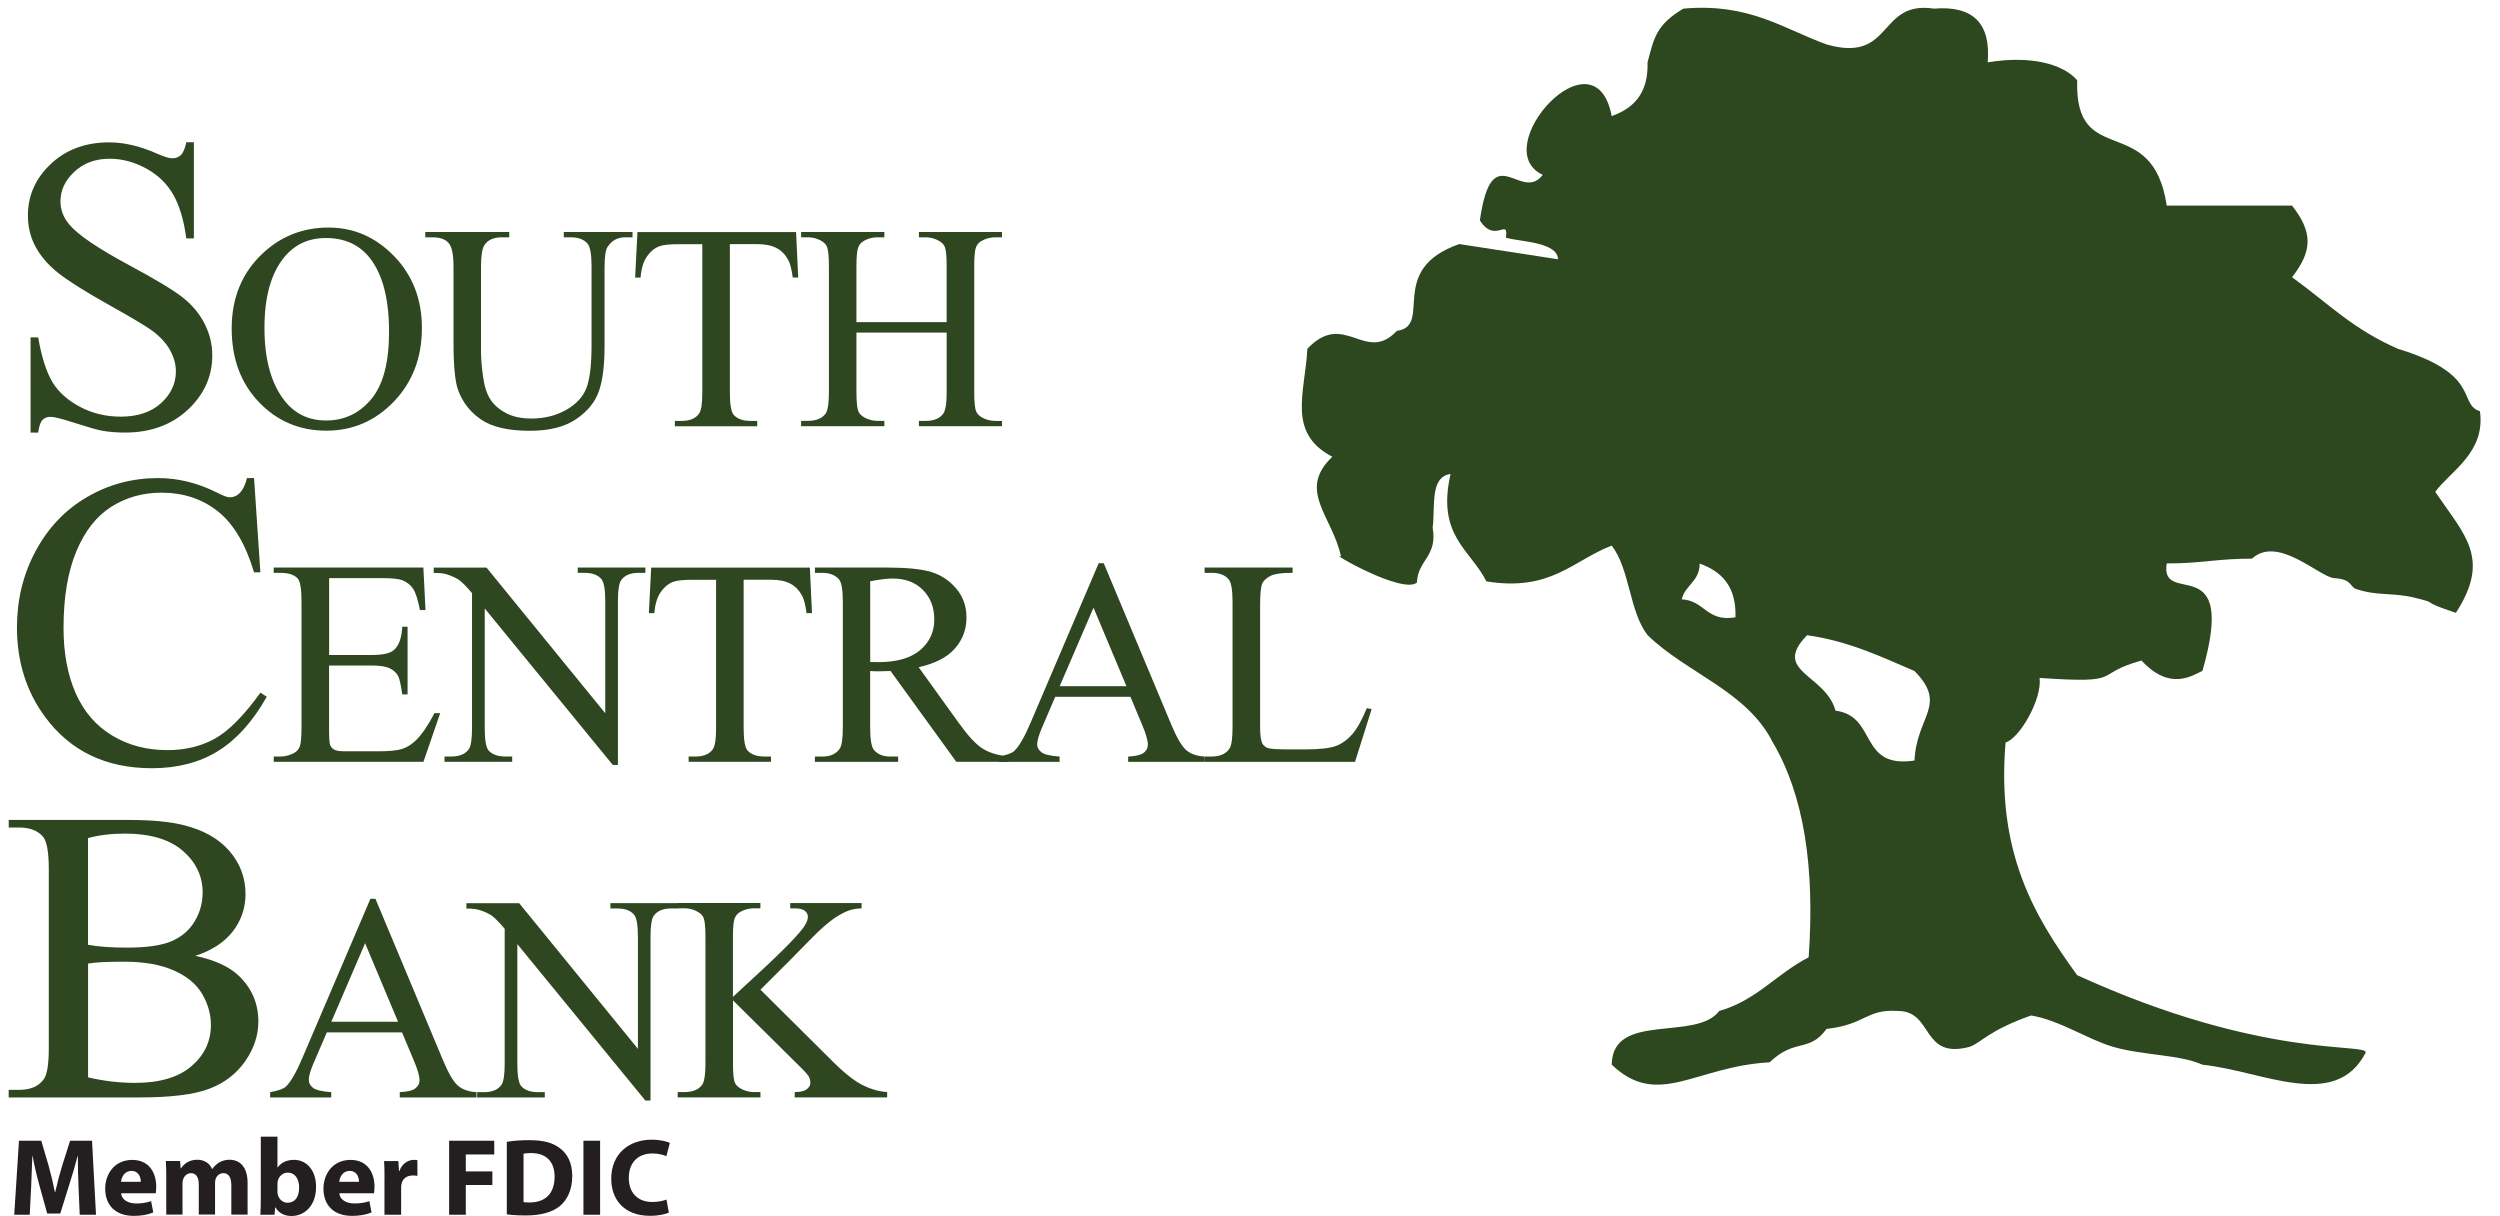 <svg height="1216" viewBox="24.49 13.37 419.6 205.52" width="2500" xmlns="http://www.w3.org/2000/svg"><path clip-rule="evenodd" d="m346.6 141.91c-9.5 1.43-6.22-7.5-13.35-8.43-1.69-6.17-10.87-6.58-4.8-12.75 7.07 1 12.5 3.64 18.15 6.05 5.67 5.76.33 7.6 0 15.13zm-30.26-24.21c-4.88.85-5.21-2.86-9.08-3.03.57-2.45 3.04-3.02 3.03-6.05 3.73 1.33 6.22 3.88 6.05 9.08zm125.83-34.82c-3.81-1.24.37-6.23-13.88-10.56-7.7-3.4-11.46-7.43-17.88-12.1 3.5-4.48 3.5-7.62 0-12.1h-21.18c-2.4-16.08-15.63-5.93-15.13-21.18-2.32-2.72-7.84-4.26-15.13-3.03.55-6.6-2.47-9.63-9.08-9.08-9.53-1.46-6.85 9.29-18.15 6.05-7.4-2.69-13.12-7.05-24.21-6.05-4.69 2.79-4.98 5.1-6.05 9.08.16 5.21-2.33 7.76-6.06 9.08-2.86-15-21.19 5.53-11.65 9.93-3.73 4.87-8.58-6.67-10.63 7.7 2.57 4.03 4.89-.58 4.4 2.93 2.35.68 8.73.7 8.81 3.64l-16.69-2.57c-12.39 4.32-4.33 13.82-10.55 14.67-5.34 5.68-8.83-3.6-15.12 3.02-.4 7.46-3.49 14.23 4.21 18.26-6 5.72 0 9.98 1.47 16.86-2.54-1.05 10.38 6.47 12.83 4.4.16-3.87 3.52-4.38 2.66-9.27.47-3.56-.53-8.59 3.03-9.08-2.4 10.46 3.36 12.77 6.05 18.15 10.86 1.78 14.63-3.51 21.18-6.05 3.08 3.97 2.97 11.15 6.06 15.13 6.63 6.48 16.8 9.41 21.18 18.16 5.24 8.87 7.13 21.1 6.05 36.3-5.35 2.72-8.83 7.3-15.12 9.07-3.88 5.2-18.09.07-18.16 9.08 7.85 7.49 14.13.26 26.67-.4 4.4-4.18 6.6-1.54 9.64-5.65 6.64-.73 6.68-3.41 12.1-3.03 6.01.04 3.84 8.26 12.1 6.05 1.92-.68 3.16-2.75 10.37-5.29 4.84.81 9.63 4.07 13.83 5.29 5.16 1.5 11.14 1.26 15.13 3.03 10.18 1.06 22.4 7.89 27.57-2.01.67-1.76-17.16 1.32-48.75-13.12-7.2-9.94-13.67-20.62-12.1-39.33 2.36-.67 6.23-7.39 5.74-10.91 14.81 1.01 8.62-.56 17.23-2.94 4.77 5.14 8.46 2.62 10.31 1.74 5.99-20.91-7.21-10.59-6.05-18.15 6.05 0 8.35-.81 14.41-.81 4.4-4.03 11.46 3.17 13.93 3.3 3 .16 2.6 1.47 3.67 1.83 3.62 1.22 6.18.56 9.9 1.47 4.73 1.16.11.28 6.97 2.56 5.99-9.25 1.46-13.13-3.49-20.45 2.54-3.49 8.52-6.6 7.56-13.62z" fill="#2d471f" fill-rule="evenodd"/><g fill="#2e4720"><path d="m55.79 37.44v16.22h-1.28c-.42-3.11-1.16-5.59-2.23-7.44s-2.6-3.31-4.58-4.39-4.04-1.63-6.16-1.63c-2.4 0-4.38.73-5.95 2.2-1.57 1.46-2.35 3.13-2.35 5 0 1.43.5 2.73 1.49 3.91 1.43 1.73 4.83 4.04 10.2 6.92 4.38 2.35 7.37 4.16 8.97 5.41 1.6 1.26 2.84 2.74 3.7 4.44.87 1.71 1.3 3.49 1.3 5.36 0 3.55-1.38 6.61-4.13 9.18-2.76 2.57-6.3 3.86-10.64 3.86-1.36 0-2.64-.1-3.84-.31-.71-.12-2.2-.54-4.44-1.26-2.25-.73-3.67-1.09-4.27-1.09-.58 0-1.03.17-1.37.52s-.58 1.06-.74 2.14h-1.28v-16.08h1.28c.6 3.37 1.41 5.89 2.42 7.56s2.56 3.06 4.65 4.17 4.38 1.66 6.87 1.66c2.88 0 5.16-.76 6.83-2.28s2.51-3.32 2.51-5.4c0-1.15-.32-2.32-.95-3.49-.63-1.18-1.62-2.27-2.96-3.29-.9-.69-3.36-2.16-7.37-4.41s-6.87-4.04-8.56-5.38c-1.7-1.34-2.98-2.81-3.86-4.43-.88-1.61-1.31-3.39-1.31-5.33 0-3.37 1.29-6.27 3.87-8.7s5.87-3.65 9.86-3.65c2.49 0 5.13.61 7.92 1.83 1.29.58 2.2.86 2.73.86.6 0 1.09-.18 1.47-.54s.69-1.08.92-2.16h1.28zm22.32 16.16c-2.94 0-5.29 1.09-7.07 3.27-2.21 2.71-3.32 6.68-3.32 11.91 0 5.36 1.15 9.48 3.44 12.37 1.76 2.19 4.08 3.29 6.97 3.29 3.08 0 5.63-1.2 7.64-3.61 2.01-2.4 3.01-6.2 3.01-11.38 0-5.62-1.11-9.81-3.32-12.56-1.76-2.19-4.22-3.29-7.35-3.29zm.46-1.77c4.26 0 7.95 1.62 11.08 4.85 3.12 3.24 4.68 7.28 4.68 12.12 0 4.99-1.57 9.13-4.72 12.42s-6.96 4.94-11.43 4.94c-4.52 0-8.32-1.61-11.39-4.82-3.08-3.21-4.61-7.37-4.61-12.47 0-5.21 1.78-9.47 5.33-12.76 3.08-2.85 6.77-4.28 11.06-4.28zm39.74 1.65v-.9h11.62v.9h-1.24c-1.29 0-2.28.54-2.98 1.62-.34.5-.51 1.66-.51 3.49v13.31c0 3.29-.33 5.85-.98 7.66-.65 1.82-1.94 3.37-3.85 4.67s-4.52 1.95-7.81 1.95c-3.58 0-6.3-.62-8.16-1.86s-3.17-2.91-3.95-5.01c-.52-1.44-.78-4.13-.78-8.09v-12.83c0-2.02-.28-3.34-.84-3.97s-1.46-.94-2.7-.94h-1.23v-.9h14.19v.9h-1.26c-1.36 0-2.33.43-2.91 1.28-.4.58-.6 1.79-.6 3.63v14.31c0 1.27.12 2.74.35 4.38.23 1.65.66 2.93 1.27 3.85s1.5 1.68 2.65 2.28 2.57.9 4.25.9c2.15 0 4.07-.47 5.76-1.4 1.7-.94 2.85-2.13 3.47-3.6.62-1.46.93-3.93.93-7.42v-13.3c0-2.05-.23-3.33-.68-3.85-.63-.71-1.57-1.06-2.81-1.06zm39.26-.9.36 7.7h-.92c-.18-1.36-.42-2.32-.73-2.91-.5-.94-1.17-1.63-2-2.07s-1.92-.67-3.28-.67h-4.62v25.08c0 2.02.22 3.28.65 3.78.61.68 1.56 1.02 2.83 1.02h1.14v.9h-13.92v-.9h1.16c1.39 0 2.37-.42 2.95-1.26.36-.52.53-1.69.53-3.53v-25.08h-3.95c-1.53 0-2.62.11-3.27.34-.84.31-1.56.9-2.15 1.77-.6.87-.95 2.05-1.06 3.54h-.92l.39-7.7h26.81zm10.2 15.23h15.25v-9.39c0-1.68-.1-2.79-.31-3.32-.16-.4-.51-.75-1.02-1.04-.69-.39-1.43-.58-2.2-.58h-1.16v-.9h14.04v.9h-1.16c-.77 0-1.51.19-2.2.56-.52.26-.86.65-1.05 1.17s-.28 1.59-.28 3.21v21.18c0 1.66.1 2.76.32 3.29.16.4.49.75.99 1.04.7.39 1.45.58 2.22.58h1.16v.9h-14.04v-.9h1.16c1.34 0 2.32-.39 2.93-1.19.4-.52.6-1.76.6-3.73v-10h-15.25v10c0 1.66.11 2.76.32 3.29.16.4.5.75 1.01 1.04.7.39 1.43.58 2.21.58h1.18v.9h-14.07v-.9h1.16c1.35 0 2.34-.39 2.96-1.19.38-.52.58-1.76.58-3.73v-21.16c0-1.68-.11-2.79-.32-3.32-.16-.4-.49-.75-.99-1.04-.71-.39-1.45-.58-2.23-.58h-1.16v-.9h14.07v.9h-1.18c-.78 0-1.51.19-2.21.56-.5.26-.84.65-1.04 1.17-.19.52-.29 1.59-.29 3.21zm-101.81 26.35 1.07 15.94h-1.07c-1.43-4.77-3.47-8.21-6.12-10.31s-5.83-3.15-9.55-3.15c-3.11 0-5.93.79-8.44 2.37s-4.49 4.1-5.93 7.56-2.16 7.76-2.16 12.9c0 4.24.68 7.92 2.04 11.03s3.41 5.5 6.14 7.16 5.85 2.49 9.36 2.49c3.04 0 5.73-.65 8.06-1.95s4.89-3.89 7.68-7.76l1.07.69c-2.35 4.17-5.1 7.23-8.23 9.17-3.14 1.94-6.86 2.91-11.17 2.91-7.77 0-13.79-2.88-18.05-8.65-3.18-4.29-4.77-9.34-4.77-15.15 0-4.68 1.05-8.98 3.15-12.9s4.99-6.96 8.66-9.11c3.68-2.16 7.7-3.23 12.05-3.23 3.39 0 6.73.83 10.03 2.49.97.51 1.66.76 2.08.76.62 0 1.16-.22 1.62-.66.6-.62 1.03-1.49 1.28-2.59h1.2zm12.69 16.93v12.98h7.21c1.87 0 3.12-.28 3.75-.85.84-.74 1.31-2.05 1.4-3.92h.9v11.43h-.9c-.23-1.6-.45-2.62-.68-3.07-.29-.56-.77-1.01-1.43-1.33s-1.68-.48-3.05-.48h-7.21v10.82c0 1.45.06 2.34.19 2.65s.35.57.68.75c.32.19.94.28 1.84.28h5.57c1.86 0 3.2-.13 4.04-.39s1.65-.77 2.42-1.53c1-1 2.03-2.51 3.07-4.53h.97l-2.83 8.23h-25.3v-.9h1.16c.77 0 1.51-.19 2.2-.56.52-.26.87-.65 1.05-1.16.18-.52.28-1.57.28-3.17v-21.33c0-2.08-.21-3.37-.63-3.85-.58-.65-1.55-.97-2.91-.97h-1.16v-.9h25.3l.36 7.19h-.94c-.34-1.73-.71-2.91-1.13-3.56-.41-.65-1.02-1.14-1.83-1.48-.65-.24-1.78-.36-3.41-.36h-8.98zm17.69-1.79h8.91l20.07 24.62v-18.93c0-2.02-.23-3.28-.68-3.78-.6-.68-1.54-1.02-2.83-1.02h-1.14v-.9h11.43v.9h-1.16c-1.39 0-2.37.42-2.95 1.26-.35.52-.53 1.69-.53 3.53v27.67h-.87l-21.64-26.44v20.22c0 2.02.22 3.28.65 3.78.61.68 1.56 1.02 2.83 1.02h1.16v.9h-11.44v-.9h1.14c1.4 0 2.4-.42 2.98-1.26.35-.52.53-1.69.53-3.53v-22.83c-.95-1.11-1.68-1.85-2.17-2.2s-1.22-.69-2.17-.99c-.47-.15-1.18-.22-2.13-.22v-.9zm63.56 0 .36 7.7h-.92c-.18-1.36-.42-2.32-.73-2.91-.5-.94-1.17-1.63-2-2.07s-1.92-.67-3.28-.67h-4.62v25.08c0 2.02.22 3.28.65 3.78.61.68 1.56 1.02 2.83 1.02h1.14v.9h-13.92v-.9h1.16c1.39 0 2.37-.42 2.95-1.26.35-.52.53-1.69.53-3.53v-25.08h-3.95c-1.53 0-2.62.11-3.27.34-.84.31-1.56.9-2.15 1.77-.6.87-.95 2.05-1.07 3.53h-.92l.39-7.7zm10.2 15.96c.31 0 .57 0 .8.01.22.01.41.01.56.01 3.13 0 5.49-.68 7.08-2.03 1.59-1.36 2.39-3.08 2.39-5.18 0-2.05-.65-3.72-1.93-5s-2.98-1.92-5.09-1.92c-.94 0-2.2.15-3.81.46zm23.32 16.87h-8.77l-11.11-15.35c-.83.03-1.49.05-2.02.05-.21 0-.43 0-.68-.01-.24-.01-.49-.02-.75-.04v9.54c0 2.07.23 3.35.68 3.85.62.71 1.54 1.07 2.77 1.07h1.28v.9h-14.07v-.9h1.23c1.39 0 2.38-.45 2.98-1.36.34-.5.51-1.69.51-3.56v-21.21c0-2.07-.22-3.35-.67-3.85-.64-.71-1.57-1.07-2.81-1.07h-1.23v-.9h11.96c3.49 0 6.06.25 7.71.76 1.66.51 3.07 1.44 4.22 2.81 1.15 1.36 1.72 2.99 1.72 4.88 0 2.02-.66 3.77-1.97 5.25-1.31 1.49-3.36 2.53-6.11 3.15l6.78 9.42c1.55 2.16 2.88 3.6 3.99 4.31 1.12.71 2.57 1.16 4.36 1.36z"/><path d="m213.41 129.35-5.57-13.27-5.72 13.27zm.67 1.79h-12.71l-2.22 5.18c-.55 1.28-.83 2.23-.83 2.86 0 .5.23.94.71 1.32s1.51.63 3.08.74v.9h-10.33v-.9c1.37-.24 2.26-.56 2.66-.94.82-.77 1.73-2.35 2.74-4.72l11.54-27.02h.85l11.43 27.31c.92 2.19 1.75 3.62 2.5 4.27s1.79 1.02 3.13 1.1v.9h-12.93v-.9c1.3-.06 2.18-.28 2.65-.65.46-.37.68-.82.68-1.36 0-.71-.32-1.83-.97-3.36z"/><path d="m254.04 133.05.81.17-2.81 8.91h-25.43v-.9h1.24c1.39 0 2.38-.45 2.98-1.36.34-.52.51-1.71.51-3.58v-21.18c0-2.05-.22-3.33-.67-3.85-.63-.71-1.57-1.07-2.81-1.07h-1.24v-.9h14.87v.9c-1.74-.02-2.96.15-3.67.48-.7.34-1.18.77-1.44 1.28-.25.52-.38 1.75-.38 3.7v20.63c0 1.34.13 2.26.38 2.76.2.34.5.59.9.75s1.66.24 3.78.24h2.39c2.52 0 4.28-.19 5.31-.56 1.01-.37 1.94-1.03 2.78-1.97.82-.93 1.66-2.42 2.5-4.45zm-216.13 62.41c2.67.62 5.31.93 7.92.93 4.17 0 7.36-.94 9.55-2.82s3.29-4.2 3.29-6.97c0-1.82-.5-3.57-1.49-5.26-.99-1.68-2.61-3.01-4.84-3.98-2.24-.97-5-1.45-8.3-1.45-1.43 0-2.65.02-3.67.07-1.01.05-1.83.13-2.46.24zm0-22.41c.85.16 1.83.28 2.92.36 1.1.08 2.3.12 3.61.12 3.37 0 5.9-.36 7.59-1.09s2.99-1.84 3.89-3.34 1.35-3.13 1.35-4.91c0-2.74-1.12-5.08-3.35-7.02-2.24-1.94-5.5-2.91-9.79-2.91-2.31 0-4.38.25-6.23.76v18.03zm18.12 1.87c3.25.69 5.68 1.8 7.3 3.32 2.24 2.12 3.36 4.71 3.36 7.78 0 2.33-.74 4.56-2.21 6.69-1.48 2.13-3.5 3.69-6.07 4.67s-6.5 1.47-11.78 1.47h-22.14v-1.28h1.76c1.96 0 3.37-.62 4.22-1.87.53-.81.8-2.52.8-5.15v-30.3c0-2.9-.34-4.74-1-5.5-.9-1.01-2.24-1.52-4.01-1.52h-1.76v-1.28h20.27c3.78 0 6.81.28 9.1.83 3.46.83 6.1 2.3 7.92 4.41s2.73 4.54 2.73 7.28c0 2.35-.72 4.46-2.14 6.31-1.45 1.86-3.56 3.24-6.35 4.14zm34.27 11.14-5.57-13.27-5.71 13.27zm.67 1.8h-12.71l-2.23 5.18c-.55 1.27-.82 2.23-.82 2.86 0 .5.24.94.71 1.32.48.38 1.51.63 3.09.74v.9h-10.33v-.9c1.37-.24 2.26-.56 2.66-.94.82-.77 1.73-2.35 2.74-4.72l11.55-27.02h.85l11.43 27.31c.92 2.19 1.75 3.62 2.51 4.27.75.65 1.8 1.02 3.14 1.1v.9h-12.97v-.9c1.31-.06 2.19-.28 2.65-.65s.69-.82.69-1.36c0-.71-.32-1.83-.97-3.36zm10.89-21.84h8.91l20.07 24.62v-18.93c0-2.02-.23-3.28-.68-3.78-.6-.68-1.54-1.02-2.83-1.02h-1.14v-.9h11.43v.9h-1.16c-1.39 0-2.37.42-2.96 1.26-.35.52-.53 1.7-.53 3.54v27.67h-.87l-21.64-26.44v20.22c0 2.02.22 3.28.65 3.78.61.68 1.56 1.02 2.83 1.02h1.16v.9h-11.43v-.9h1.14c1.4 0 2.4-.42 2.98-1.26.35-.52.53-1.69.53-3.53v-22.83c-.95-1.11-1.68-1.85-2.17-2.2s-1.21-.69-2.17-.99c-.47-.14-1.18-.22-2.13-.22v-.91z"/><path d="m151.55 180.64 12.11 12.03c1.99 1.98 3.67 3.34 5.08 4.05 1.41.72 2.81 1.13 4.22 1.22v.9h-15.62v-.9c.94 0 1.61-.16 2.02-.47.41-.32.62-.67.62-1.05 0-.39-.08-.73-.23-1.04s-.66-.88-1.51-1.72l-11.33-11.21v10.58c0 1.66.1 2.76.31 3.29.16.4.5.75 1.02 1.04.69.39 1.43.58 2.2.58h1.11v.9h-13.99v-.9h1.16c1.36 0 2.34-.4 2.95-1.19.39-.52.58-1.76.58-3.73v-21.21c0-1.66-.1-2.77-.32-3.32-.16-.39-.49-.73-.99-1.02-.71-.39-1.45-.58-2.23-.58h-1.16v-.9h13.99v.9h-1.11a4.7 4.7 0 0 0 -2.2.56c-.5.26-.85.65-1.04 1.16-.19.52-.29 1.58-.29 3.2v10.05c.32-.31 1.43-1.33 3.32-3.08 4.79-4.39 7.69-7.32 8.69-8.79.44-.65.65-1.21.65-1.69 0-.37-.17-.7-.51-.98s-.91-.42-1.72-.42h-.75v-.9h12.06v.9c-.71.02-1.36.11-1.94.29s-1.28.52-2.13 1.03c-.83.51-1.87 1.33-3.09 2.46-.36.32-2 1.98-4.92 4.96z"/></g><path d="m36.29 213.89c-.06-1.51-.11-3.3-.11-5.14h-.04c-.41 1.6-.93 3.38-1.41 4.84l-1.52 4.88h-2.21l-1.34-4.84c-.41-1.47-.82-3.23-1.13-4.88h-.04c-.06 1.69-.13 3.62-.2 5.18l-.24 4.75h-2.62l.8-12.51h3.77l1.23 4.18c.41 1.45.78 3.01 1.06 4.47h.07c.33-1.45.76-3.1 1.19-4.49l1.32-4.16h3.71l.67 12.51h-2.75zm7.21 1.15c.09 1.17 1.24 1.73 2.56 1.73.96 0 1.74-.13 2.5-.39l.37 1.91c-.93.39-2.06.58-3.29.58-3.08 0-4.84-1.78-4.84-4.62 0-2.3 1.45-4.84 4.58-4.84 2.93 0 4.05 2.28 4.05 4.53 0 .48-.06.91-.09 1.11h-5.84zm3.32-1.93c0-.69-.3-1.84-1.58-1.84-1.21 0-1.69 1.09-1.76 1.84zm4.31-.62c0-1.13-.04-2.08-.07-2.9h2.39l.11 1.24h.06c.39-.59 1.21-1.45 2.75-1.45 1.19 0 2.1.61 2.49 1.56h.04c.35-.48.74-.85 1.19-1.11.5-.28 1.06-.45 1.72-.45 1.75 0 3.06 1.23 3.06 3.93v5.34h-2.75v-4.92c0-1.32-.43-2.08-1.34-2.08-.67 0-1.11.45-1.32.98-.06.2-.09.48-.09.7v5.31h-2.75v-5.08c0-1.13-.41-1.91-1.32-1.91-.72 0-1.15.56-1.32 1-.09.22-.11.48-.11.73v5.27h-2.75v-6.16zm15.97-7.01h2.82v5.2h.04c.54-.78 1.48-1.28 2.75-1.28 2.17 0 3.75 1.8 3.73 4.59 0 3.27-2.06 4.9-4.14 4.9-1.06 0-2.1-.39-2.73-1.47h-.04l-.11 1.26h-2.39c.04-.59.07-1.69.07-2.71zm2.82 9.33c0 .19.02.35.06.5.19.74.84 1.34 1.65 1.34 1.21 0 1.95-.93 1.95-2.56 0-1.41-.63-2.53-1.95-2.53-.76 0-1.47.58-1.65 1.39-.04.17-.06.34-.06.52zm10.46.23c.09 1.17 1.24 1.73 2.56 1.73.97 0 1.75-.13 2.51-.39l.37 1.91c-.93.39-2.06.58-3.29.58-3.08 0-4.84-1.78-4.84-4.62 0-2.3 1.45-4.84 4.58-4.84 2.93 0 4.05 2.28 4.05 4.53 0 .48-.06.91-.09 1.11h-5.85zm3.32-1.93c0-.69-.3-1.84-1.58-1.84-1.21 0-1.69 1.09-1.76 1.84zm4.31-.52c0-1.34-.02-2.21-.07-2.99h2.41l.11 1.69h.07c.46-1.34 1.56-1.89 2.45-1.89.26 0 .39.02.59.06v2.65c-.22-.04-.45-.07-.76-.07-1.04 0-1.74.54-1.93 1.43-.04.19-.06.39-.06.63v4.58h-2.82v-6.09zm10.92-6.42h7.63v2.32h-4.81v2.86h4.49v2.3h-4.49v5.03h-2.82zm9.76.18c1.04-.19 2.39-.28 3.8-.28 2.39 0 3.95.44 5.14 1.34 1.3.97 2.11 2.49 2.11 4.71 0 2.39-.87 4.05-2.06 5.07-1.32 1.09-3.34 1.61-5.79 1.61-1.47 0-2.52-.09-3.21-.19v-12.26zm2.82 10.19c.24.06.65.06.98.06 2.58.02 4.27-1.39 4.27-4.38 0-2.6-1.52-3.97-3.97-3.97-.61 0-1.04.05-1.28.11zm12.94-10.37v12.51h-2.82v-12.51zm11.62 12.15c-.5.24-1.69.54-3.19.54-4.32 0-6.55-2.71-6.55-6.27 0-4.25 3.04-6.6 6.83-6.6 1.47 0 2.58.3 3.08.54l-.59 2.25c-.56-.24-1.35-.46-2.38-.46-2.23 0-3.97 1.36-3.97 4.14 0 2.49 1.48 4.06 3.99 4.06.87 0 1.8-.17 2.38-.41z" fill="#231f20"/></svg>